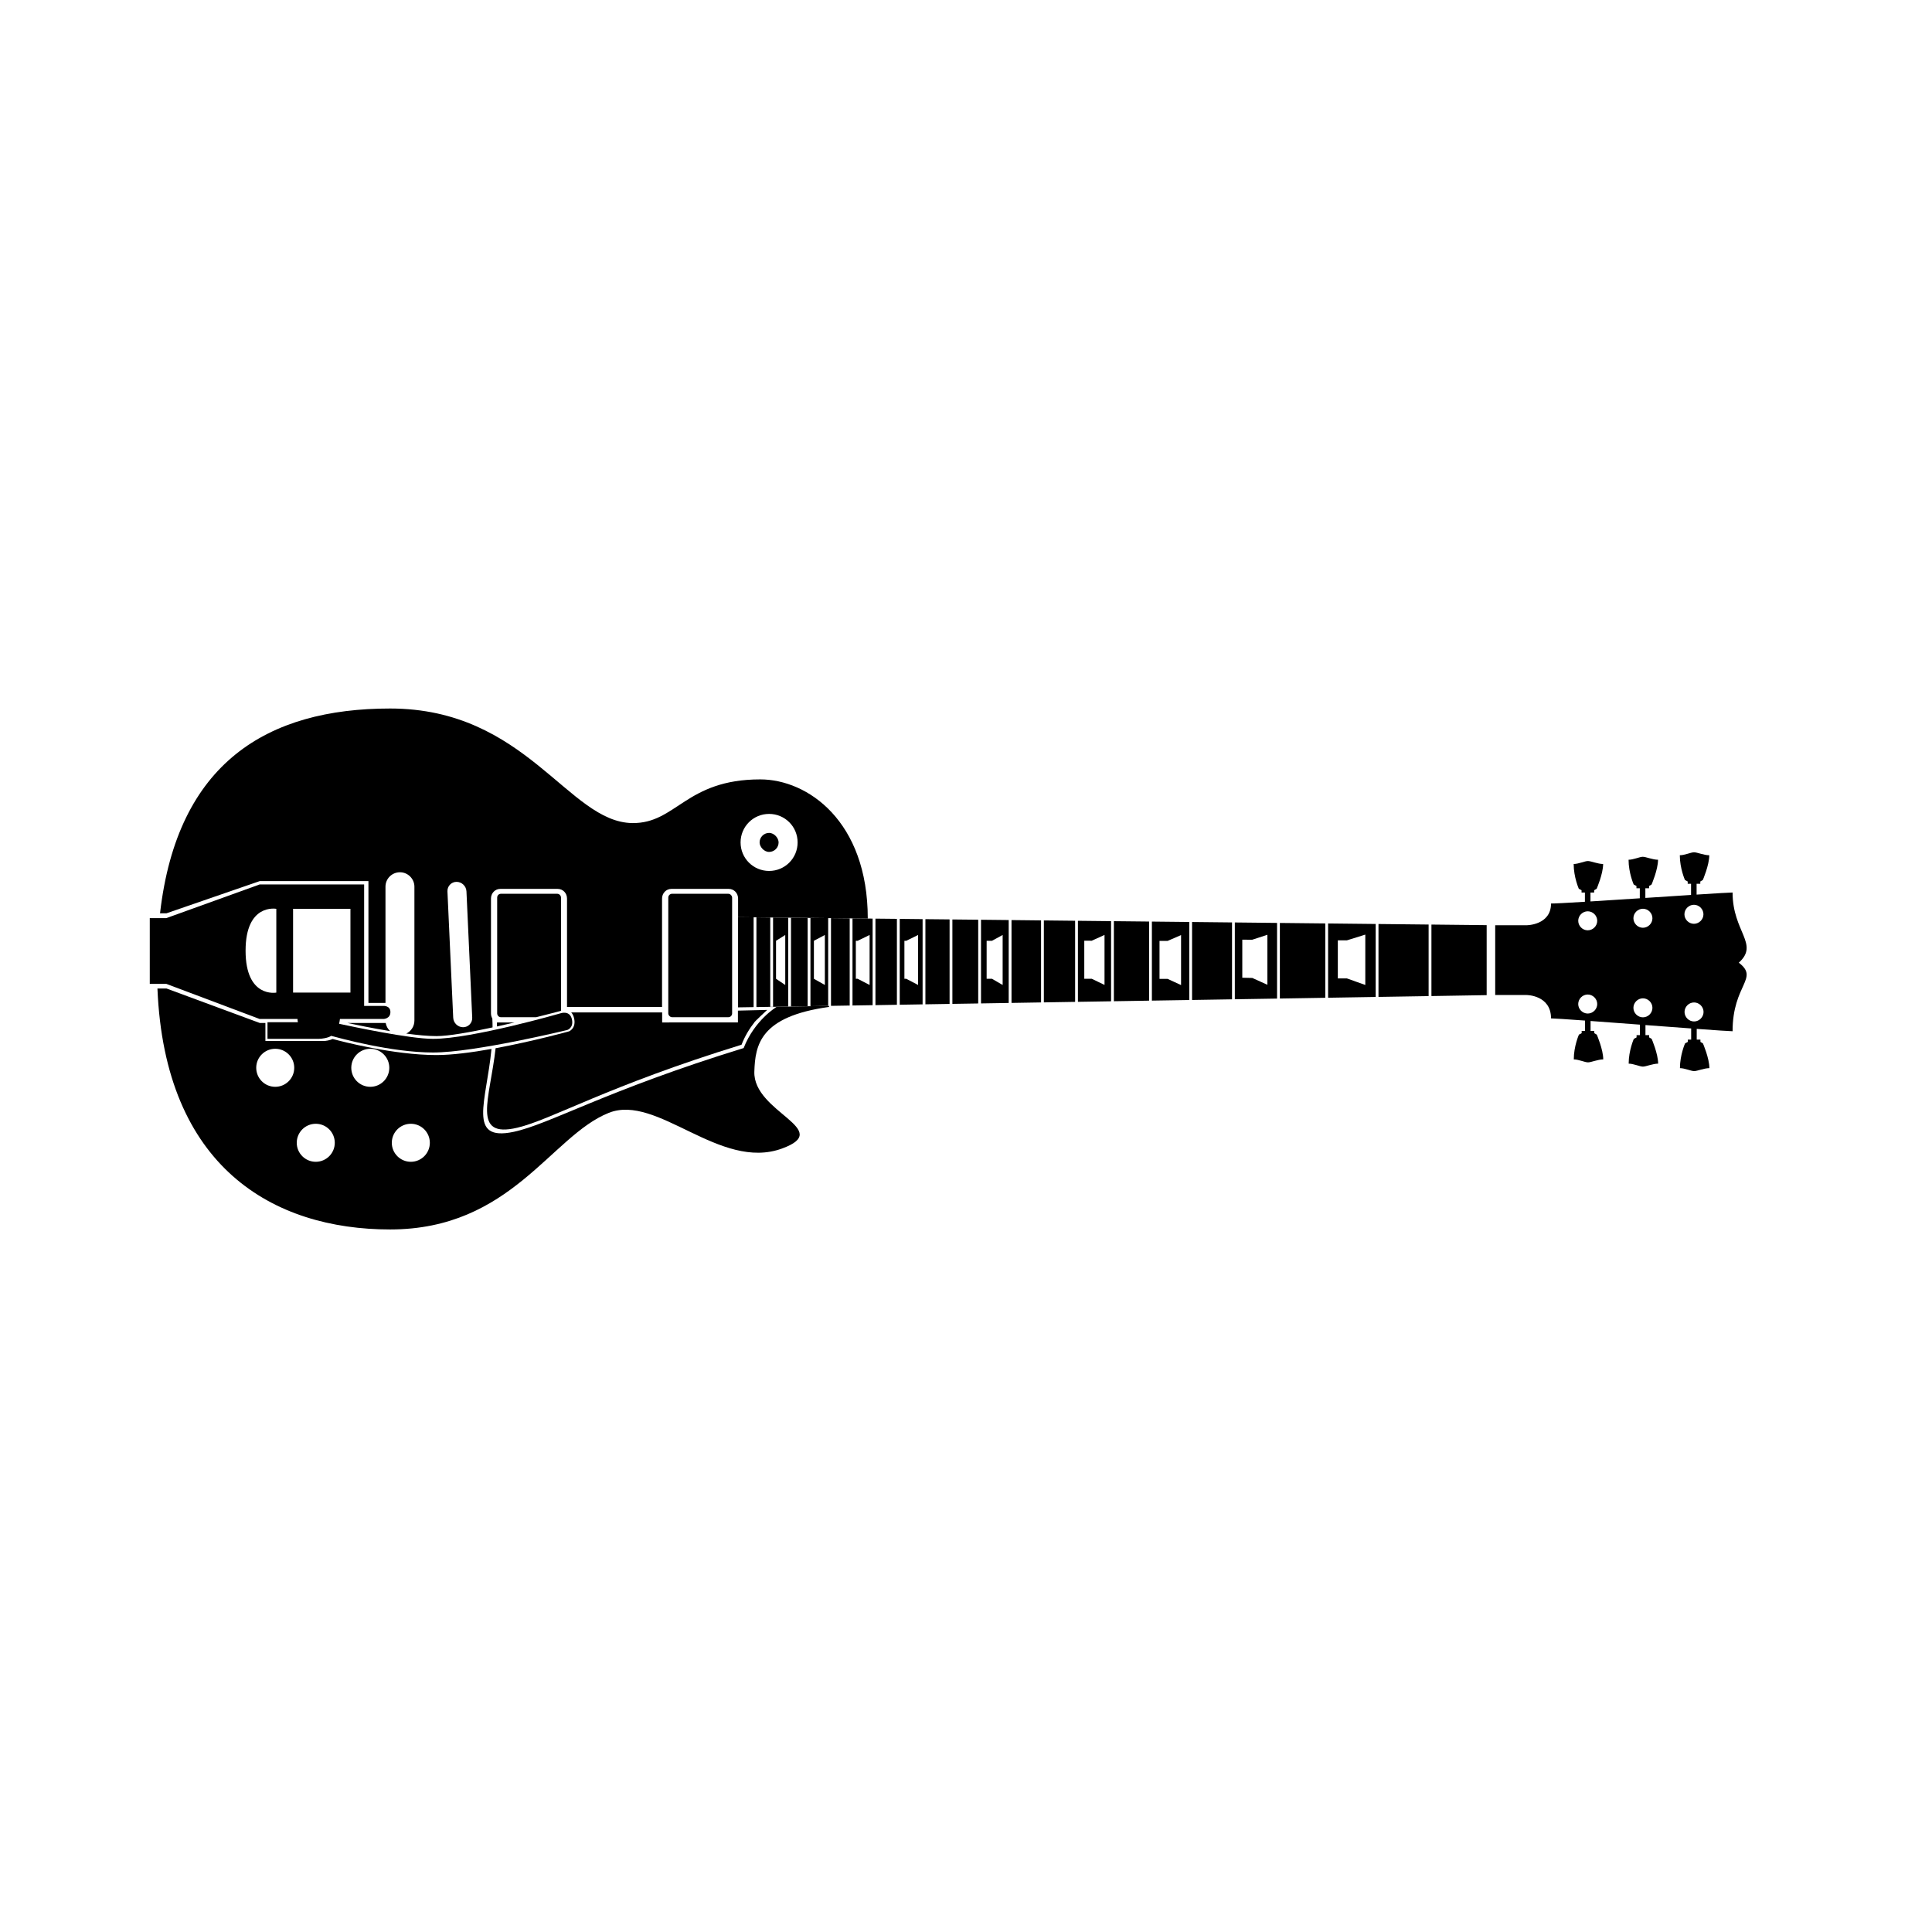 <?xml version="1.0" encoding="UTF-8"?>
<!-- Uploaded to: ICON Repo, www.iconrepo.com, Generator: ICON Repo Mixer Tools -->
<svg fill="#000000" width="800px" height="800px" version="1.1" viewBox="144 144 512 512" xmlns="http://www.w3.org/2000/svg">
 <g fill-rule="evenodd">
  <path d="m274.25 421.98c-1.344 14.004-6.477 24.574 5.84 21.977 9.566-2.019 24.371-10.938 60.988-22.211 2.898-7.441 8.695-10.879 8.695-10.879h-4l17.926-0.293v0.277c-18.324 2.523-19.555 10.074-19.789 17.145-0.352 10.82 21.246 15.281 7.348 20.371-16.484 6.035-33.062-14.57-45.914-9.453-15.336 6.106-25.871 30.906-57.961 30.906-30.988 0-59.723-16.504-61.66-63.859h2.394l24.719 9.137h1.5v4.781h15.008c0.078 0 0.156 0.004 0.234 0.004 0.918 0 1.789-0.195 2.574-0.543 2.356 0.641 16.156 4.262 27.512 4.262 4.137 0 9.398-0.695 14.586-1.621zm20.016-11.113v-28.742c0-1.453-1.109-2.559-2.473-2.559h-15.211c-1.387 0-2.469 1.145-2.469 2.559v30.43c0 0.504 0.129 0.965 0.359 1.352 0.043 0.793 0.062 1.582 0.062 2.367-5.883 1.27-11.672 2.305-14.871 2.305-2.215 0-5.043-0.273-7.996-0.672 1.281-0.621 2.156-1.93 2.156-3.445v-35.477c0-2.082-1.715-3.828-3.832-3.828-2.133 0-3.836 1.715-3.836 3.828v30.801h-4.516v-32.285h-28.805l-24.719 8.531h-1.703c4.578-40.02 28.555-54.27 60.969-54.27 36.121 0 47.203 30.172 64.207 30.359 11.668 0.129 14.082-11.574 33.898-11.574 12.504 0 28.48 11.023 28.484 36.879l-34.367-0.367v-4.934c0-1.453-1.105-2.559-2.469-2.559h-15.211c-1.387 0-2.473 1.145-2.473 2.559v28.742zm-48.055 4.231c0.145 0.84 0.57 1.598 1.18 2.16-4.727-0.773-9.168-1.695-11.336-2.16zm16.367-34.871 1.527 33.473c0.062 1.414 1.242 2.527 2.633 2.527 1.352 0 2.469-1.133 2.406-2.527l-1.527-33.473c-0.066-1.418-1.246-2.527-2.637-2.527-1.348 0-2.465 1.133-2.402 2.527zm-20.449 51.789c2.785 0 5.039-2.258 5.039-5.039s-2.254-5.039-5.039-5.039c-2.781 0-5.035 2.258-5.035 5.039s2.254 5.039 5.035 5.039zm-25.191 0c2.785 0 5.039-2.258 5.039-5.039s-2.254-5.039-5.039-5.039c-2.781 0-5.035 2.258-5.035 5.039s2.254 5.039 5.035 5.039zm35.934 19.871c2.781 0 5.039-2.254 5.039-5.035 0-2.785-2.258-5.039-5.039-5.039s-5.039 2.254-5.039 5.039c0 2.781 2.258 5.035 5.039 5.035zm-25.191 0c2.781 0 5.039-2.254 5.039-5.035 0-2.785-2.258-5.039-5.039-5.039s-5.039 2.254-5.039 5.039c0 2.781 2.258 5.035 5.039 5.035zm112.58-84.637c0 4.203 3.383 7.559 7.559 7.559 4.203 0 7.555-3.383 7.555-7.559 0-4.203-3.383-7.555-7.555-7.555-4.203 0-7.559 3.383-7.559 7.555z"/>
  <path d="m234.09 414.04c-0.039 0.418-0.152 0.934-0.23 1.27 3.394 0.723 18.672 3.996 24.906 3.996 10.34 0 33.906-6.801 33.906-6.801s2.316-0.781 2.879 1.566c0.559 2.348-1.23 2.891-1.23 2.891s-24.461 5.961-35.555 5.961c-11.059 0-24.898-3.852-26.996-4.414-0.816 0.562-2.484 0.797-3.301 0.797-0.07 0-13.578-0.004-13.578-0.004v-4.406h8.055c-0.059-0.277-0.094-0.562-0.109-0.855h-10.027l-24.73-9.305h-4.387v-17.426h4.387l24.73-8.922h27.691v32.188h5.102s1.859-0.117 1.859 1.637c0 1.754-1.793 1.828-1.793 1.828zm-16.863-29.191s-8.145-1.539-8.145 11.098c0 12.641 8.145 11.102 8.145 11.102zm19.645 0h-15.203v22.199h15.203z"/>
  <path d="m347.82 364.73c1.391 0 2.519 1.391 2.519 2.519 0 1.391-1.129 2.519-2.519 2.519s-2.519-1.391-2.519-2.519c0-1.391 1.129-2.519 2.519-2.519z"/>
  <path d="m275.34 421.79c10.039-1.859 19.469-4.473 19.469-4.473s1.957-0.793 1.328-3.481c-0.168-0.715-0.445-1.203-0.762-1.531h24.102v2.652l20.078-0.004v-3.129l7.754-0.184s-3.574 3.309-3.391 3.305c-1.238 1.562-2.477 3.531-3.406 5.918-35.664 10.98-50.332 19.848-59.422 21.992-12.215 2.883-7.246-7.594-5.75-21.066zm0.367-5.766c0.004-0.352 0.004-0.703-0.004-1.059 0.492 0 2.328 0 4.664-0.004-1.516 0.355-3.086 0.715-4.66 1.062z"/>
  <path d="m322.11 380.86h14.902c0.555 0 1.008 0.555 1.008 1.008v30.695c0 0.555-0.449 1.008-1.008 1.008h-14.902c-0.555 0-1.008-0.555-1.008-1.008v-30.695c0-0.555 0.449-1.008 1.008-1.008z"/>
  <path d="m292.67 411.88v-30.004c0-0.551-0.449-1.016-1.008-1.016h-14.898c-0.59 0-1.008 0.457-1.008 1.016v30.68c0 0.555 0.449 1.016 1.008 1.016h9.324c3.07-0.766 5.481-1.398 6.582-1.691z"/>
  <path d="m593.65 416.66v2.852h0.98v0.602l0.664 0.395s1.711 3.941 1.711 6.562c-1.418 0-3.215 0.785-4.035 0.785s-2.492-0.785-3.769-0.785c0-3.504 1.359-6.562 1.359-6.562l0.73-0.395v-0.602h0.887v-2.961c-3.644-0.266-7.859-0.582-12.113-0.898v2.664h0.98v0.605l0.668 0.395s1.711 3.941 1.711 6.559c-1.418 0-3.219 0.785-4.035 0.785-0.82 0-2.492-0.785-3.773-0.785 0-3.504 1.363-6.559 1.363-6.559l0.73-0.395v-0.605h0.883v-2.777c-4.606-0.344-9.184-0.688-13.074-0.969v2.625h0.98v0.602l0.668 0.395s1.711 3.941 1.711 6.559c-1.418 0-3.219 0.785-4.035 0.785-0.82 0-2.492-0.785-3.773-0.785 0-3.504 1.359-6.559 1.359-6.559l0.73-0.395v-0.602h0.887v-2.734c-4.801-0.344-8.289-0.582-9.004-0.582 0-6.188-6.473-6.188-6.473-6.188h-8.324v-18.492h8.324s6.473 0 6.473-5.762c0.715 0.023 4.191-0.164 8.977-0.457v-2.457h-0.887v-0.605l-0.73-0.391s-1.359-3.059-1.359-6.562c1.277 0 2.953-0.785 3.769-0.785 0.82 0 2.621 0.785 4.035 0.785 0 2.617-1.711 6.562-1.711 6.562l-0.664 0.391v0.605h-0.98v2.367c3.887-0.242 8.469-0.535 13.074-0.836v-2.656h-0.887v-0.602l-0.73-0.395s-1.359-3.059-1.359-6.562c1.281 0 2.953-0.785 3.769-0.785 0.82 0 2.621 0.785 4.039 0.785 0 2.621-1.711 6.562-1.711 6.562l-0.668 0.395v0.602h-0.98v2.559c4.25-0.277 8.465-0.551 12.109-0.789v-2.965h-0.887v-0.602l-0.727-0.395s-1.363-3.055-1.363-6.559c1.281 0 2.953-0.785 3.773-0.785 0.816 0 2.617 0.785 4.035 0.785 0 2.617-1.711 6.559-1.711 6.559l-0.668 0.395v0.602h-0.98v2.871c5.121-0.328 8.859-0.555 9.535-0.555 0 10.469 7.144 13.645 1.648 18.598 5.496 4.215-1.648 5.719-1.648 18.168-0.703 0-4.422-0.254-9.504-0.625zm-55.668-8.938-14.637 0.242v-18.945l14.637 0.156zm-15.383 0.254-13.285 0.215v-19.32l13.285 0.141zm-14.027 0.227-12.613 0.207v-19.684l12.613 0.137zm-13.355 0.219-12.039 0.199v-20.031l12.039 0.129zm-12.781 0.211-11.191 0.18v-20.352l11.191 0.121zm-11.934 0.195-10.59 0.172v-20.66l10.59 0.113zm-11.332 0.184-9.906 0.16v-20.945l9.906 0.105zm-10.648 0.172-9.332 0.152v-21.215l9.332 0.098zm-10.074 0.168-8.785 0.141v-21.473l8.785 0.094zm-9.527 0.152-8.285 0.137v-21.719l8.285 0.09zm-9.027 0.148-7.832 0.129v-21.953l7.832 0.086zm-8.578 0.141-7.336 0.121v-22.172l7.336 0.078zm-8.078 0.133-6.844 0.109v-22.371l6.844 0.07zm-7.586 0.121-6.41 0.105v-22.566l6.41 0.066zm-7.152 0.117-6.062 0.102v-22.754l6.062 0.066zm-6.809 0.113-5.691 0.094v-22.926l5.691 0.059zm-6.438 0.105-5.332 0.086v-23.09l5.332 0.059zm-6.074 0.098-4.957 0.082v-23.246l4.957 0.055zm-5.703 0.094-4.695 0.078v-23.391l4.695 0.047zm-5.438 0.09-4.414 0.07v-23.531l4.414 0.047zm-5.156 0.082-4.012 0.066v-23.66l4.012 0.043zm-4.754 0.078-3.668 0.062v-23.781l3.668 0.039zm-4.41 0.074-4.121 0.066v-23.91l4.121 0.043zm218.53-22.875c0 1.352 1.125 2.519 2.516 2.519 1.352 0 2.519-1.129 2.519-2.519 0-1.352-1.125-2.519-2.519-2.519-1.348 0-2.516 1.129-2.516 2.519zm14.625-0.676c0 1.348 1.129 2.519 2.519 2.519 1.352 0 2.519-1.129 2.519-2.519 0-1.352-1.125-2.519-2.519-2.519-1.348 0-2.519 1.129-2.519 2.519zm13.52-1.051c0 1.352 1.129 2.519 2.519 2.519 1.348 0 2.519-1.129 2.519-2.519 0-1.352-1.129-2.519-2.519-2.519-1.352 0-2.519 1.129-2.519 2.519zm-28.148 23.785c0 1.391 1.172 2.519 2.519 2.519 1.391 0 2.519-1.168 2.519-2.519 0-1.391-1.168-2.519-2.519-2.519-1.391 0-2.519 1.172-2.519 2.519zm14.629 1.004c0 1.391 1.168 2.519 2.519 2.519 1.391 0 2.519-1.168 2.519-2.519 0-1.391-1.168-2.519-2.519-2.519-1.391 0-2.519 1.172-2.519 2.519zm13.547 1.094c0 1.391 1.168 2.519 2.519 2.519 1.391 0 2.519-1.168 2.519-2.519 0-1.391-1.168-2.519-2.519-2.519-1.391 0-2.519 1.168-2.519 2.519zm-91.883-18.973v10.078h2.391l4.891 1.746v-13.348l-4.891 1.523zm-25.316-0.176v10.078l2.648 0.059 4.004 1.812v-13.25l-4.004 1.301zm-21.938 0.316v10.074h2.156l3.555 1.637v-13.25l-3.555 1.539zm-19.938-0.043v10.078h1.977l3.387 1.637v-13.25l-3.387 1.535zm-25.875 0.016v10.074h1.422l2.82 1.637v-13.25l-2.82 1.539zm-21.793 0v10.074h0.5l3.129 1.637v-13.25l-3.129 1.539zm-12.875 0v10.074h0.496l3.156 1.637v-13.25l-3.156 1.539zm-11.109 0v10.074l2.902 1.637v-13.25zm-10.035 0v10.074l2.441 1.637v-13.25z"/>
 </g>
</svg>